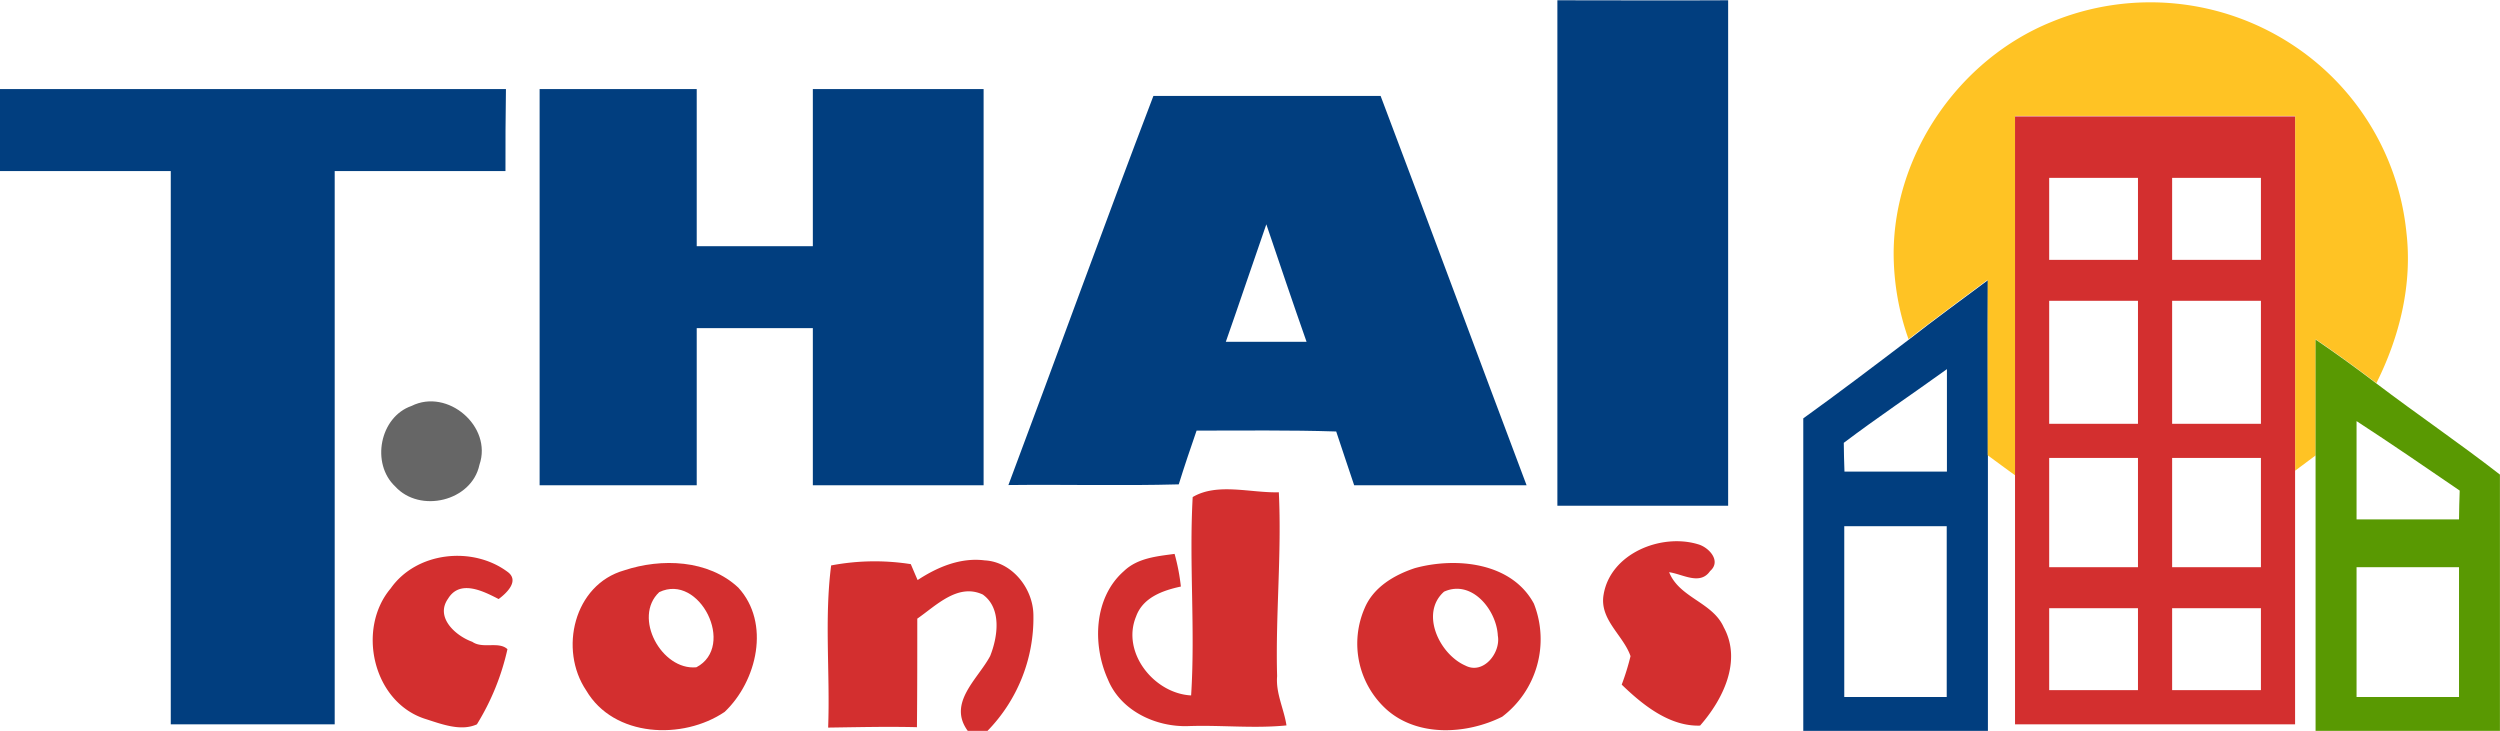 <svg xmlns="http://www.w3.org/2000/svg" viewBox="0 0 366 107"><defs><style>.a{fill:#013e7f;}.b{fill:#ffc324;}.c{fill:#d32f2f;}.d{fill:#599902;}.e{fill:#666;}</style></defs><path class="a" d="M228,1c8.33,0,16.67.05,25,0V75H228Z" transform="translate(0 -0.96)"/><path class="a" d="M0,14H74.07C74,18,74,22,74,26H49v81H25V26H0Z" transform="translate(0 -0.96)"/><path class="a" d="M79,14h23V37h17V14h25V72H119V49H102V72H79Z" transform="translate(0 -0.96)"/><path class="a" d="M168.86,15C180,15,191,15,202.12,15c7.19,19,14.21,38,21.37,57-8.41,0-16.82,0-25.24,0-.87-2.63-1.77-5.24-2.63-7.87C188.81,63.91,182,64,175.18,64c-.9,2.61-1.79,5.22-2.61,7.87-8.31.23-16.63,0-24.94.1C154.75,53,161.64,33.92,168.86,15ZM185.39,33.8c-2,5.73-3.92,11.48-5.93,17.2h11.82C189.27,45.28,187.33,39.54,185.39,33.8Z" transform="translate(0 -0.96)"/><path class="a" d="M279.44,50.69c3.82-3,7.72-5.82,11.59-8.71-.07,8.57,0,17.13,0,25.7V108H264c0-15.26,0-30.52,0-45.79C269.22,58.45,274.34,54.57,279.44,50.69Zm-9.51,15.1c0,1.4.06,2.8.1,4.21h15c0-5,0-10,0-15C280,58.63,274.86,62.07,269.93,65.79ZM270,78v25h15V78Z" transform="translate(0 -0.96)"/><path class="b" d="M300.24,4.21a37.92,37.92,0,0,1,35.84,3.62A37.32,37.32,0,0,1,352.3,35c.89,7.6-1,15.27-4.4,22.05q-4.36-3.33-8.89-6.42c0,5.67,0,11.35,0,17l-3,2.24c0-17.31,0-34.63,0-51.94H295c0,17.54,0,35.07,0,52.61q-2-1.45-4-2.93c0-8.57,0-17.13,0-25.7-3.87,2.89-7.77,5.74-11.59,8.71A37.84,37.84,0,0,1,277.23,38C277.29,23.48,286.82,9.69,300.24,4.21Z" transform="translate(0 -0.96)"/><path class="c" d="M295,18h41c0,17.31,0,34.63,0,51.94V107H295q0-18.19,0-36.39C295,53.07,295,35.54,295,18Zm5,9V39h13V27Zm18,0V39h13V27ZM300,45V63h13V45Zm18,0V63h13V45ZM300,68V84h13V68Zm18,0V84h13V68ZM300,90v12h13V90Zm18,0v12h13V90Z" transform="translate(0 -0.96)"/><path class="c" d="M174.61,73.73c3.6-2.14,8.51-.58,12.61-.7.44,9-.5,18-.25,26.92-.21,2.51,1,4.78,1.37,7.21-4.78.48-9.57-.07-14.35.1s-9.92-2.24-11.79-6.82c-2.3-5.08-2.07-12,2.34-15.87,2-1.92,4.83-2.17,7.42-2.52a29.67,29.67,0,0,1,.92,4.78c-2.64.57-5.56,1.59-6.56,4.39-2.17,5.25,2.62,11.27,8.06,11.55C175,93.12,174.07,83.39,174.61,73.73Z" transform="translate(0 -0.96)"/><path class="c" d="M234.77,88c1-6,8.4-9,13.82-7.36,1.59.44,3.46,2.46,1.77,3.92-1.47,2.14-4,.45-6,.17,1.52,3.78,6.37,4.38,8,8.07,2.69,4.93-.13,10.59-3.47,14.39-4.45.14-8.37-3-11.47-6a35.88,35.88,0,0,0,1.29-4.17C237.65,93.94,234.12,91.66,234.77,88Z" transform="translate(0 -0.96)"/><path class="c" d="M57.2,87.1c3.76-5.35,11.94-6.24,17.08-2.44,1.83,1.3-.1,3.13-1.28,4-2.24-1.15-5.66-2.91-7.4-.06-1.94,2.74,1.1,5.45,3.54,6.32C70.68,96,73,94.8,74.29,96a35.61,35.61,0,0,1-4.47,11c-2.39,1.1-5.3-.08-7.71-.84C54.56,103.62,52.21,93,57.2,87.1Z" transform="translate(0 -0.96)"/><path class="c" d="M121.68,83.74a34.07,34.07,0,0,1,11.66-.19c.25.58.74,1.75,1,2.33,2.91-1.91,6.28-3.33,9.83-2.88,4,.21,7.08,4.1,7.12,8a23.67,23.67,0,0,1-6.76,17h-2.82c-3.06-4.11,1.45-7.61,3.25-11,1.13-2.83,1.71-7-1.08-9-3.65-1.7-6.83,1.62-9.59,3.53,0,5.29,0,10.59-.05,15.89-4.33-.11-8.66,0-13,.06C121.54,99.52,120.67,91.56,121.68,83.74Z" transform="translate(0 -0.96)"/><path class="c" d="M91.38,84.46c5.45-1.81,12.32-1.58,16.71,2.53,4.74,5.17,2.75,13.68-2,18.19-6.12,4.15-16.23,3.75-20.27-3.14C81.8,96.08,84,86.56,91.38,84.46Zm5.13,3.19c-3.92,3.68.36,11.5,5.44,11C107.79,95.58,102.41,84.8,96.51,87.65Z" transform="translate(0 -0.96)"/><path class="c" d="M207.15,84.13c6-1.64,14.15-.86,17.41,5.2a14.24,14.24,0,0,1-4.64,16.56c-5.18,2.58-12.29,3-16.86-1a13,13,0,0,1-3.27-14.91C201.09,86.9,204.15,85.12,207.15,84.13Zm4.26,3.45c-3.56,3.15-.67,9.18,3.14,10.83,2.63,1.35,5.19-1.9,4.73-4.4C219.1,90.28,215.48,85.74,211.41,87.58Z" transform="translate(0 -0.96)"/><path class="d" d="M339,50.67q4.53,3.09,8.89,6.42c6,4.55,12.18,8.75,18.1,13.35V108H339V67.7C339,62,339,56.34,339,50.67Zm6,11.94c0,4.8,0,9.59,0,14.39h15c0-1.41.06-2.81.1-4.22C355.08,69.35,350.09,65.92,345,62.61ZM345,84v19h15V84Z" transform="translate(0 -0.96)"/><path class="e" d="M60.25,60.39c5.27-2.64,11.88,3,9.94,8.62-1.13,5.35-8.73,7.13-12.33,3.17C54.28,68.83,55.59,62,60.25,60.39Z" transform="translate(0 -0.96)"/></svg>